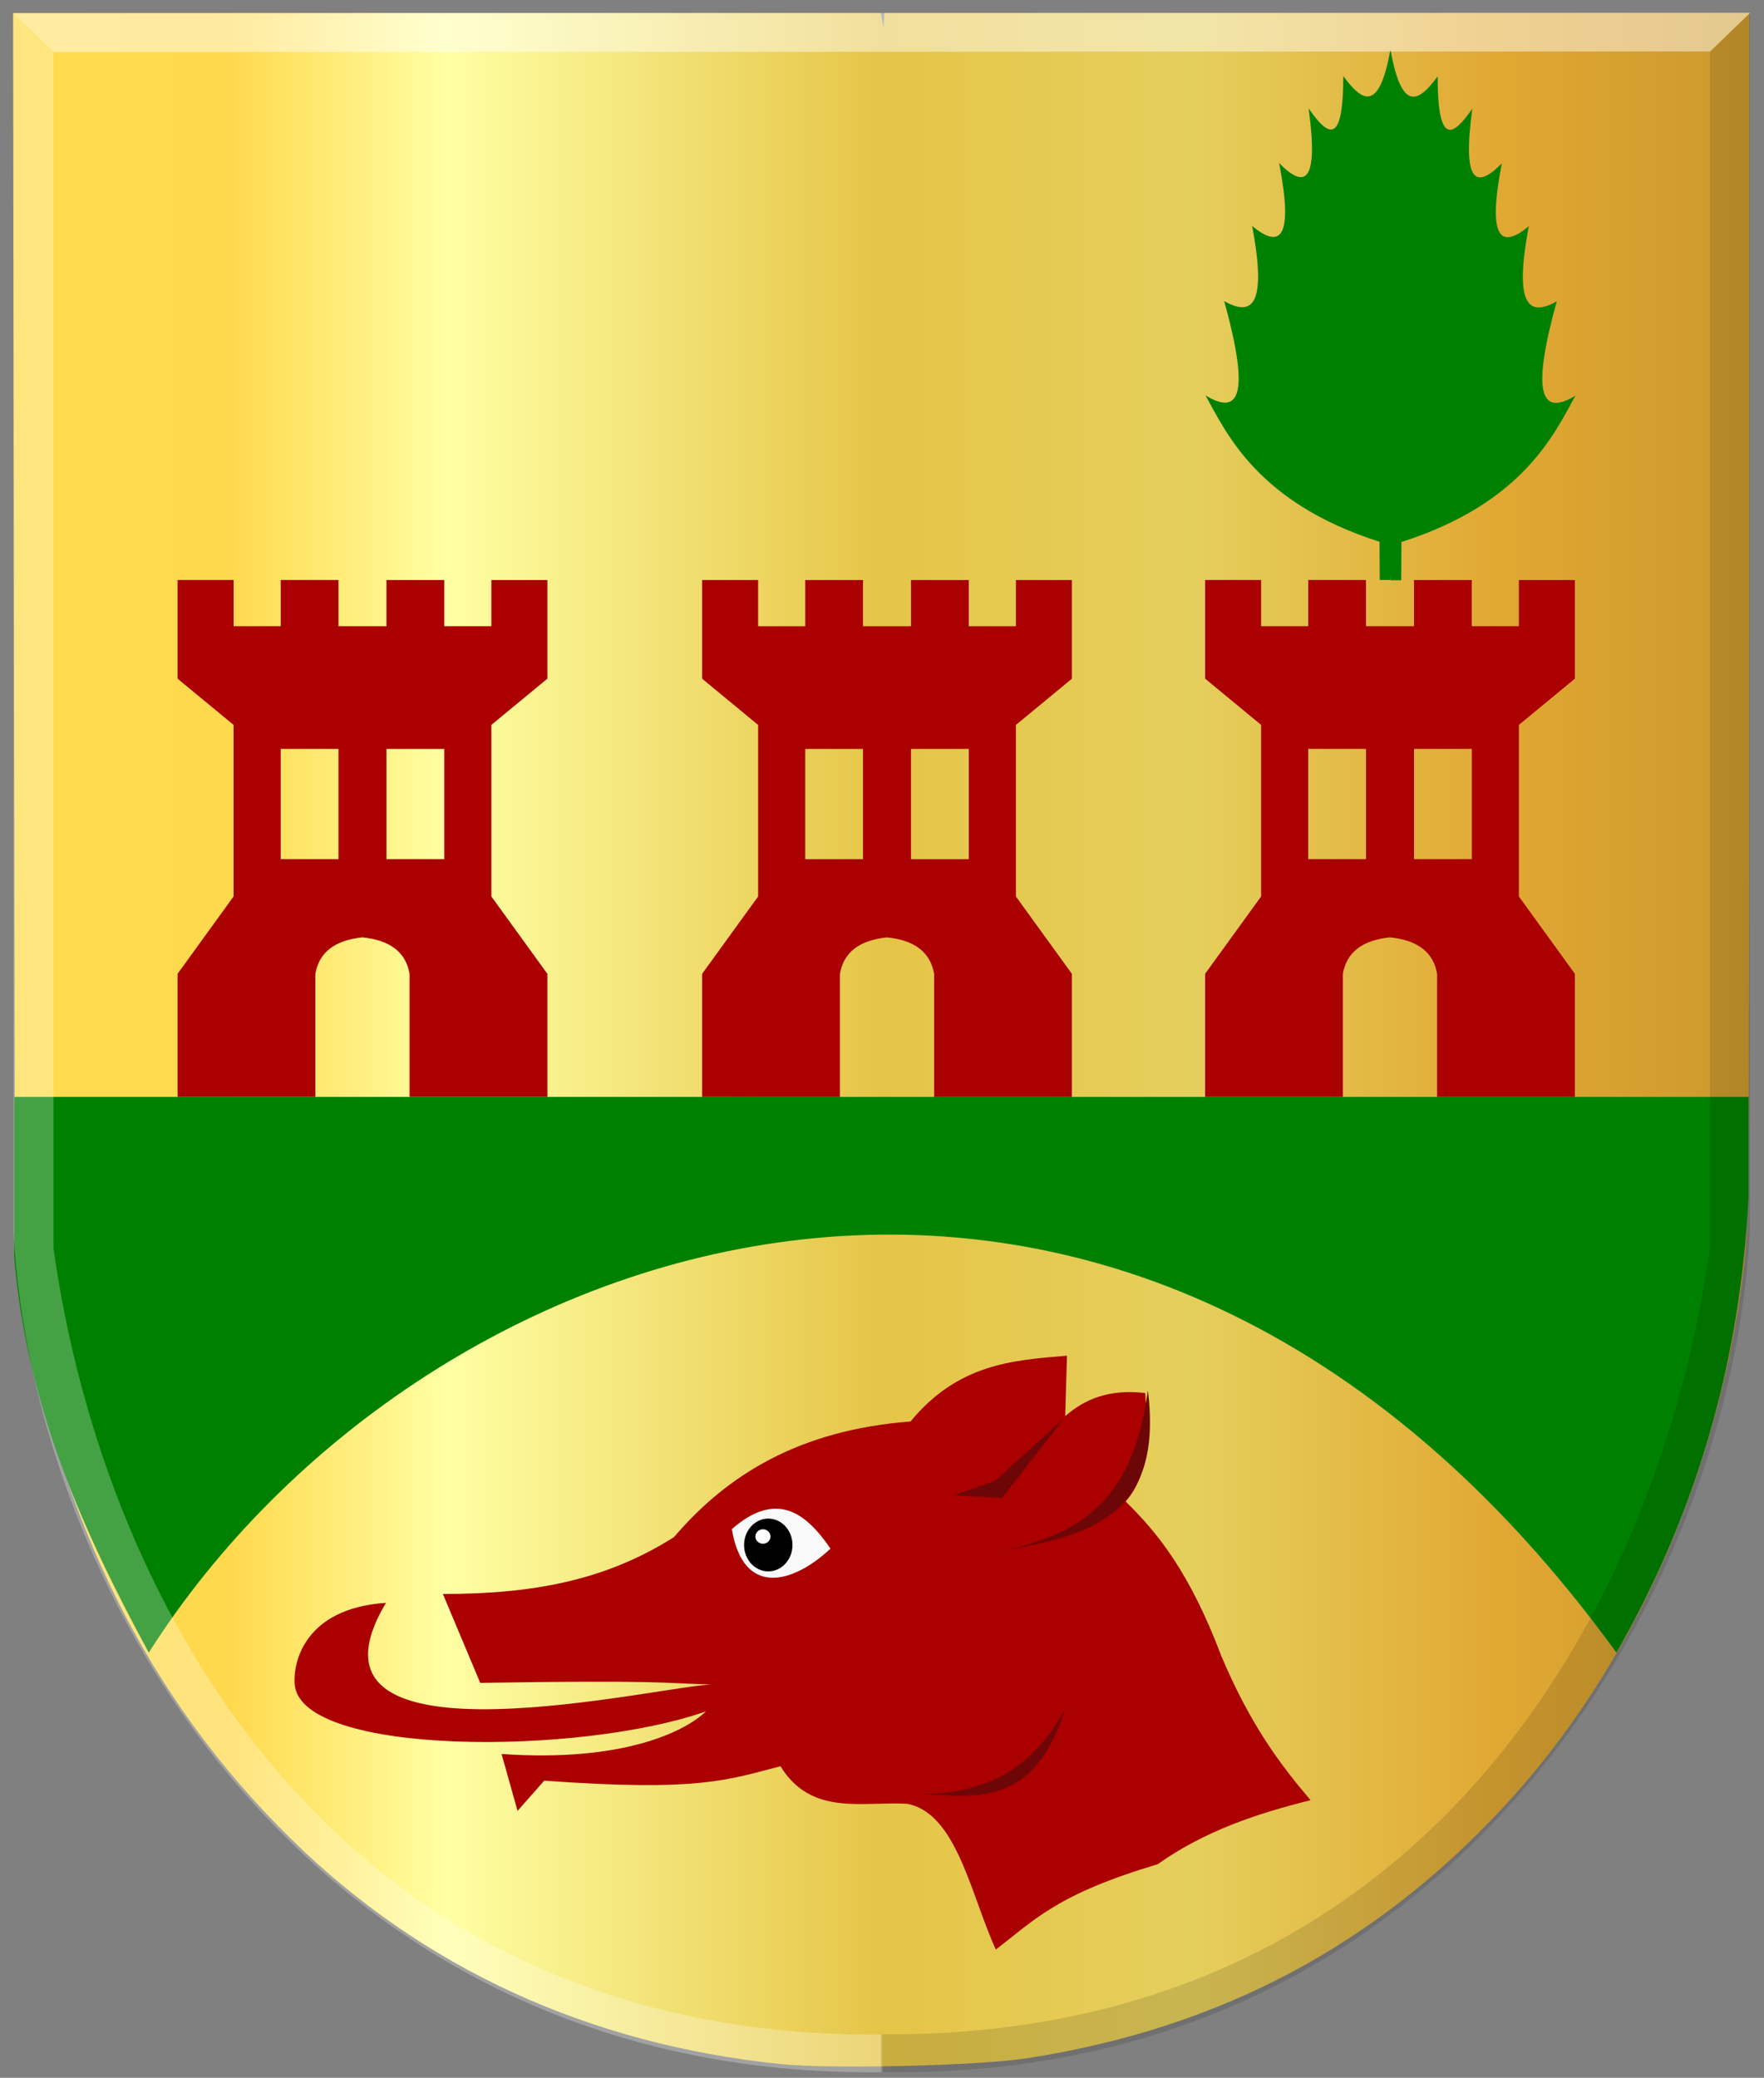 <?xml version="1.0" encoding="UTF-8" standalone="no"?>
<!-- Created with Inkscape (http://www.inkscape.org/) -->

<svg
   xmlns:dc="http://purl.org/dc/elements/1.1/"
   xmlns:cc="http://creativecommons.org/ns#"
   xmlns:rdf="http://www.w3.org/1999/02/22-rdf-syntax-ns#"
   xmlns:svg="http://www.w3.org/2000/svg"
   xmlns="http://www.w3.org/2000/svg"
   xmlns:xlink="http://www.w3.org/1999/xlink"
   xmlns:sodipodi="http://sodipodi.sourceforge.net/DTD/sodipodi-0.dtd"
   xmlns:inkscape="http://www.inkscape.org/namespaces/inkscape"
   width="501.094"
   height="590.24"
   id="svg9534"
   version="1.1"
   inkscape:version="0.48.4 r9939"
   sodipodi:docname="Nieuw document 21">
  <rect width="100%" height="100%" fill="#808080" stroke="none"/>
  <defs
     id="defs9536">
    <linearGradient
       inkscape:collect="always"
       xlink:href="#linearGradient27406-2-7-7-3-5-61"
       id="linearGradient8968"
       x1="-244.978"
       y1="284.702"
       x2="248.215"
       y2="284.702"
       gradientUnits="userSpaceOnUse"
       gradientTransform="matrix(-1,0,0,1,3.237,0)" />
    <linearGradient
       id="linearGradient27406-2-7-7-3-5-61">
      <stop
         id="stop27408-0-3-2-0-7-4"
         offset="0"
         style="stop-color:#cc992d;stop-opacity:1;" />
      <stop
         id="stop27410-0-5-4-8-8-23"
         offset="0.143"
         style="stop-color:#e1a832;stop-opacity:1;" />
      <stop
         style="stop-color:#e5cf5c;stop-opacity:1;"
         offset="0.321"
         id="stop27412-6-0-5-7-2-2" />
      <stop
         id="stop27414-5-0-2-2-7-2"
         offset="0.5"
         style="stop-color:#e5c547;stop-opacity:1;" />
      <stop
         style="stop-color:#ffffa3;stop-opacity:1;"
         offset="0.75"
         id="stop27416-1-6-2-8-8-1" />
      <stop
         id="stop27418-6-5-5-3-0-6"
         offset="0.875"
         style="stop-color:#ffd94d;stop-opacity:1;" />
      <stop
         style="stop-color:#ffdb4e;stop-opacity:1;"
         offset="1"
         id="stop27420-1-1-8-7-2-8" />
    </linearGradient>
    <linearGradient
       y2="284.702"
       x2="248.215"
       y1="284.702"
       x1="-244.978"
       gradientTransform="matrix(-1,0,0,1,301.393,201.169)"
       gradientUnits="userSpaceOnUse"
       id="linearGradient9524"
       xlink:href="#linearGradient27406-2-7-7-3-5-61"
       inkscape:collect="always" />
  </defs>
  <sodipodi:namedview
     id="base"
     pagecolor="#ffffff"
     bordercolor="#666666"
     borderopacity="1.0"
     inkscape:pageopacity="0.0"
     inkscape:pageshadow="2"
     inkscape:zoom="0.35"
     inkscape:cx="325.53125"
     inkscape:cy="248.3783"
     inkscape:document-units="px"
     inkscape:current-layer="layer1"
     showgrid="false"
     fit-margin-top="0"
     fit-margin-left="0"
     fit-margin-right="0"
     fit-margin-bottom="0"
     inkscape:window-width="1600"
     inkscape:window-height="837"
     inkscape:window-x="-8"
     inkscape:window-y="-8"
     inkscape:window-maximized="1" />
  <g
     inkscape:label="Laag 1"
     inkscape:groupmode="layer"
     id="layer1"
     transform="translate(-49.469,-190.5)">
    <path
       style="fill:url(#linearGradient9524);fill-opacity:1;stroke:none"
       d="M 271.238,776.837 C 216.438,771.188 169.316,749.486 131.929,712.675 91.504,672.877 66.345,622.416 55.704,559.798 l -1.978,-11.647 -0.276,-176.972 -0.274,-176.973 123.245,0 123.244,0 0.393,2.072 0.393,2.071 0.125,-2.071 0.125,-2.072 122.834,0 122.834,0 0,172.104 c 0,165.635 -0.07,172.634 -1.78,186.179 -7.275,57.545 -31.624,111.924 -67.51,150.772 -36.962,40.015 -81.157,63.412 -135.841,71.917 -13.72,2.134 -55.728,3.129 -69.999,1.658 z"
       id="path20827-7-1-9-9-4"
       inkscape:connector-curvature="0" />
    <path
       style="fill:#008000;stroke:none"
       d="m 53.513,502.103 0,45.335 c 3.484,42.713 19.663,78.284 38.214,112.522 77.755,-122.494 278.676,-190.561 416.919,0 21.444,-37.529 35.133,-80.099 37.545,-130 l 0,-27.857 z"
       id="path8976"
       inkscape:connector-curvature="0"
       sodipodi:nodetypes="ccccccc" />
    <path
       style="fill:#aa0000;stroke:none"
       d="m 152.441,368.385 -6.819,0 0,-13.132 -16.415,0 0,13.132 -13.385,0 0,-13.132 -15.91,0 0,28.032 15.91,13.132 0,48.74 -15.91,21.971 0,34.975 39.143,0 0,-34.975 c 1.063,-6.17 5.587,-9.571 13.385,-10.354 l 5.303,-22.223 -28.537,0 0,-31.315 16.415,0 0,31.315 12.879,0 z"
       id="path9010"
       inkscape:connector-curvature="0"
       sodipodi:nodetypes="ccccccccccccccccccccccc" />
    <path
       style="fill:#aa0000;stroke:none"
       d="m 152.432,368.388 6.819,0 0,-13.132 16.415,0 0,13.132 13.385,0 0,-13.132 15.91,0 0,28.032 -15.91,13.132 0,48.74 15.91,21.971 0,34.975 -39.143,0 0,-34.975 c -1.063,-6.17 -5.587,-9.571 -13.385,-10.354 l -5.303,-22.223 28.537,0 0,-31.315 -16.415,0 0,31.315 -12.879,0 z"
       id="path9010-9"
       inkscape:connector-curvature="0"
       sodipodi:nodetypes="ccccccccccccccccccccccc" />
    <path
       style="fill:#aa0000;stroke:none"
       d="m 444.326,368.383 -6.819,0 0,-13.132 -16.415,0 0,13.132 -13.385,0 0,-13.132 -15.91,0 0,28.032 15.91,13.132 0,48.74 -15.91,21.971 0,34.975 39.143,0 0,-34.975 c 1.063,-6.17 5.587,-9.571 13.385,-10.354 l 5.303,-22.223 -28.537,0 0,-31.315 16.415,0 0,31.315 12.879,0 z"
       id="path9010-95"
       inkscape:connector-curvature="0"
       sodipodi:nodetypes="ccccccccccccccccccccccc" />
    <path
       style="fill:#aa0000;stroke:none"
       d="m 444.317,368.386 6.819,0 0,-13.132 16.415,0 0,13.132 13.385,0 0,-13.132 15.91,0 0,28.032 -15.91,13.132 0,48.74 15.91,21.971 0,34.975 -39.143,0 0,-34.975 c -1.063,-6.17 -5.587,-9.571 -13.385,-10.354 l -5.303,-22.223 28.537,0 0,-31.315 -16.415,0 0,31.315 -12.879,0 z"
       id="path9010-9-5"
       inkscape:connector-curvature="0"
       sodipodi:nodetypes="ccccccccccccccccccccccc" />
    <path
       style="fill:#aa0000;stroke:none"
       d="m 301.446,368.394 -6.819,0 0,-13.132 -16.415,0 0,13.132 -13.385,0 0,-13.132 -15.91,0 0,28.032 15.91,13.132 0,48.74 -15.91,21.971 0,34.975 39.143,0 0,-34.975 c 1.063,-6.17 5.587,-9.571 13.385,-10.354 l 5.303,-22.223 -28.537,0 0,-31.315 16.415,0 0,31.315 12.879,0 z"
       id="path9010-5"
       inkscape:connector-curvature="0"
       sodipodi:nodetypes="ccccccccccccccccccccccc" />
    <path
       style="fill:#aa0000;stroke:none"
       d="m 301.437,368.396 6.819,0 0,-13.132 16.415,0 0,13.132 13.385,0 0,-13.132 15.91,0 0,28.032 -15.91,13.132 0,48.74 15.91,21.971 0,34.975 -39.143,0 0,-34.975 c -1.063,-6.17 -5.587,-9.571 -13.385,-10.354 l -5.303,-22.223 28.537,0 0,-31.315 -16.415,0 0,31.315 -12.879,0 z"
       id="path9010-9-6"
       inkscape:connector-curvature="0"
       sodipodi:nodetypes="ccccccccccccccccccccccc" />
    <path
       style="fill:#008000;stroke:none"
       d="m 441.347,344.394 0.063,10.859 3.03,0 5.808,-97.732 -5.808,-52.918 c -3.228,18.123 -8.16,14.661 -13.385,7.5 10e-4,20.308 -4.526,16.841 -9.849,9.196 2.944,21.619 -1.258,22.754 -8.373,15.536 4.176,21.668 0.234,24.395 -7.679,17.857 4.388,23.135 -0.277,25.65 -7.939,21.339 7.809,28.083 3.651,32.229 -5.303,26.786 5.997,10.838 14.9,30.586 49.434,41.577 z"
       id="path9060"
       inkscape:connector-curvature="0"
       sodipodi:nodetypes="cccccccccccc" />
    <path
       style="fill:#008000;stroke:none"
       d="m 447.566,344.463 -0.063,10.859 -3.03,0 -5.808,-97.732 5.808,-52.918 c 3.228,18.123 8.16,14.661 13.385,7.5 -10e-4,20.308 4.526,16.841 9.849,9.196 -2.944,21.619 1.258,22.754 8.373,15.536 -4.176,21.668 -0.234,24.395 7.679,17.857 -4.388,23.135 0.277,25.65 7.939,21.339 -7.809,28.083 -3.651,32.229 5.303,26.786 -5.997,10.838 -14.9,30.586 -49.434,41.577 z"
       id="path9060-0"
       inkscape:connector-curvature="0"
       sodipodi:nodetypes="cccccccccccc" />
    <path
       style="fill:#ffffff;fill-opacity:0.467;stroke:#000000;stroke-width:3.122px;stroke-linecap:butt;stroke-linejoin:miter;stroke-opacity:0"
       d="m 53.319,194.295 11.293,10.996 470.587,-0.186 11.483,-10.98 z"
       id="path4533-2-0-0-0-5-9-6-9-9-0-1-9-6-4"
       inkscape:connector-curvature="0"
       sodipodi:nodetypes="ccccc" />
    <path
       style="fill:#ffffff;fill-opacity:0.266;stroke:#000000;stroke-width:3.122px;stroke-linecap:butt;stroke-linejoin:miter;stroke-opacity:0"
       d="m 53.321,194.287 11.33,11.11 0,339.634 c 14.539,103.737 82.258,224.709 235.493,223.421 l 0,10.696 C 138.934,781.154 58.628,643.444 53.321,540.527 z"
       id="path4509-9-6-3-0-8-3-9-5-8-5-1-2-7-5-1-2"
       sodipodi:nodetypes="ccccccc"
       inkscape:connector-curvature="0" />
    <path
       style="fill:#000000;fill-opacity:0.127;stroke:#000000;stroke-width:3.122px;stroke-linecap:butt;stroke-linejoin:miter;stroke-opacity:0"
       d="m 546.551,194.205 -11.33,11.11 0,339.634 C 520.68,648.686 452.962,769.657 299.728,768.369 l 0,10.696 C 460.822,782.285 541.219,643.612 546.551,540.444 l 0,-346.239 z"
       id="path4509-9-2-6-1-6-0-4-7-9-5-8-1-4-8-5"
       sodipodi:nodetypes="ccccccc"
       inkscape:connector-curvature="0" />
    <path
       style="fill:#aa0000;stroke:none"
       d="m 308.114,594.3 c -31.331,2.377 -51.967,15.003 -67.175,32.83 -19.78,12.547 -40.634,16.16 -65.66,16.162 l 10.607,25.254 c 50.665,-0.818 51.981,0.065 66.165,0.505 -10.871,-0.687 -122.975,26.98 -92.934,-23.234 -23.334,1.532 -26.479,17.216 -25.937,23.204 1.842,20.349 81.128,20.224 116.85,7.605 -5.696,5.56 -23.225,14.555 -58.084,12.122 l 4.546,16.162 7.576,-8.586 c 44.333,3.21 52.159,-0.283 67.114,-4.091 8.767,14.279 23.313,9.919 35.922,10.657 14.137,2.583 18.133,25.945 25.254,41.416 11.351,-8.765 17.588,-15.749 45.962,-24.244 13.351,-9.445 28.196,-14.406 43.437,-18.183 -8.539,-10.058 -17.047,-21.3 -25.327,-40.913 -9.067,-23.958 -18.134,-35.036 -27.201,-43.94 7.085,-8.089 6.367,-19.43 5.556,-30.81 -10.219,-1.21 -17.208,1.735 -22.728,6.566 l 0.505,-17.173 c -15.462,1.274 -30.954,2.319 -44.447,18.688 z"
       id="path9435-0"
       inkscape:connector-curvature="0"
       sodipodi:nodetypes="ccccccsccccccccccccccc" />
    <path
       style="fill:#6d0707;fill-opacity:1;stroke:none"
       d="m 311.145,700.114 c 21.673,-0.045 33.32,-10.117 40.911,-24.244 -8.702,27.823 -25.024,25.162 -40.911,24.244 z"
       id="path9437-4"
       inkscape:connector-curvature="0"
       sodipodi:nodetypes="ccc" />
    <path
       style="fill:#6d0707;fill-opacity:1;stroke:none"
       d="m 351.804,593.29 -17.678,22.728 -13.89,-0.758 11.869,-4.041 z"
       id="path9439-2"
       inkscape:connector-curvature="0" />
    <path
       style="fill:#6d0707;fill-opacity:1;stroke:none"
       d="m 335.389,630.918 c 18.445,-4.614 35.7,-11.705 40.154,-45.457 4.575,36.617 -17.777,41.051 -40.154,45.457 z"
       id="path9441-1"
       inkscape:connector-curvature="0"
       sodipodi:nodetypes="ccc" />
    <path
       style="fill:#f9f9f9;stroke:none"
       d="m 257.354,624.857 c 12.527,-10.878 20.851,-4.948 28.032,5.556 -10.673,9.98 -24.764,13.919 -28.032,-5.556 z"
       id="path9443-2"
       inkscape:connector-curvature="0"
       sodipodi:nodetypes="ccc" />
    <path
       transform="translate(-764.163,800.588)"
       sodipodi:type="arc"
       style="fill:#000000;fill-opacity:1;stroke:none"
       id="path9445-7"
       sodipodi:cx="1031.875"
       sodipodi:cy="-171.20924"
       sodipodi:rx="6.875"
       sodipodi:ry="7.5"
       d="m 1038.75,-171.209 c 0,4.142 -3.078,7.5 -6.875,7.5 -3.797,0 -6.875,-3.358 -6.875,-7.5 0,-4.142 3.078,-7.5 6.875,-7.5 3.797,0 6.875,3.358 6.875,7.5 z" />
    <path
       transform="translate(-764.163,800.588)"
       sodipodi:type="arc"
       style="fill:#ffffff;fill-opacity:1;stroke:none"
       id="path9447-7"
       sodipodi:cx="1030.3572"
       sodipodi:cy="-173.61996"
       sodipodi:rx="2.1428571"
       sodipodi:ry="2.0535715"
       d="m 1032.5,-173.62 c 0,1.134 -0.959,2.054 -2.143,2.054 -1.183,0 -2.143,-0.919 -2.143,-2.054 0,-1.134 0.959,-2.054 2.143,-2.054 1.183,0 2.143,0.919 2.143,2.054 z" />
  </g>
</svg>
